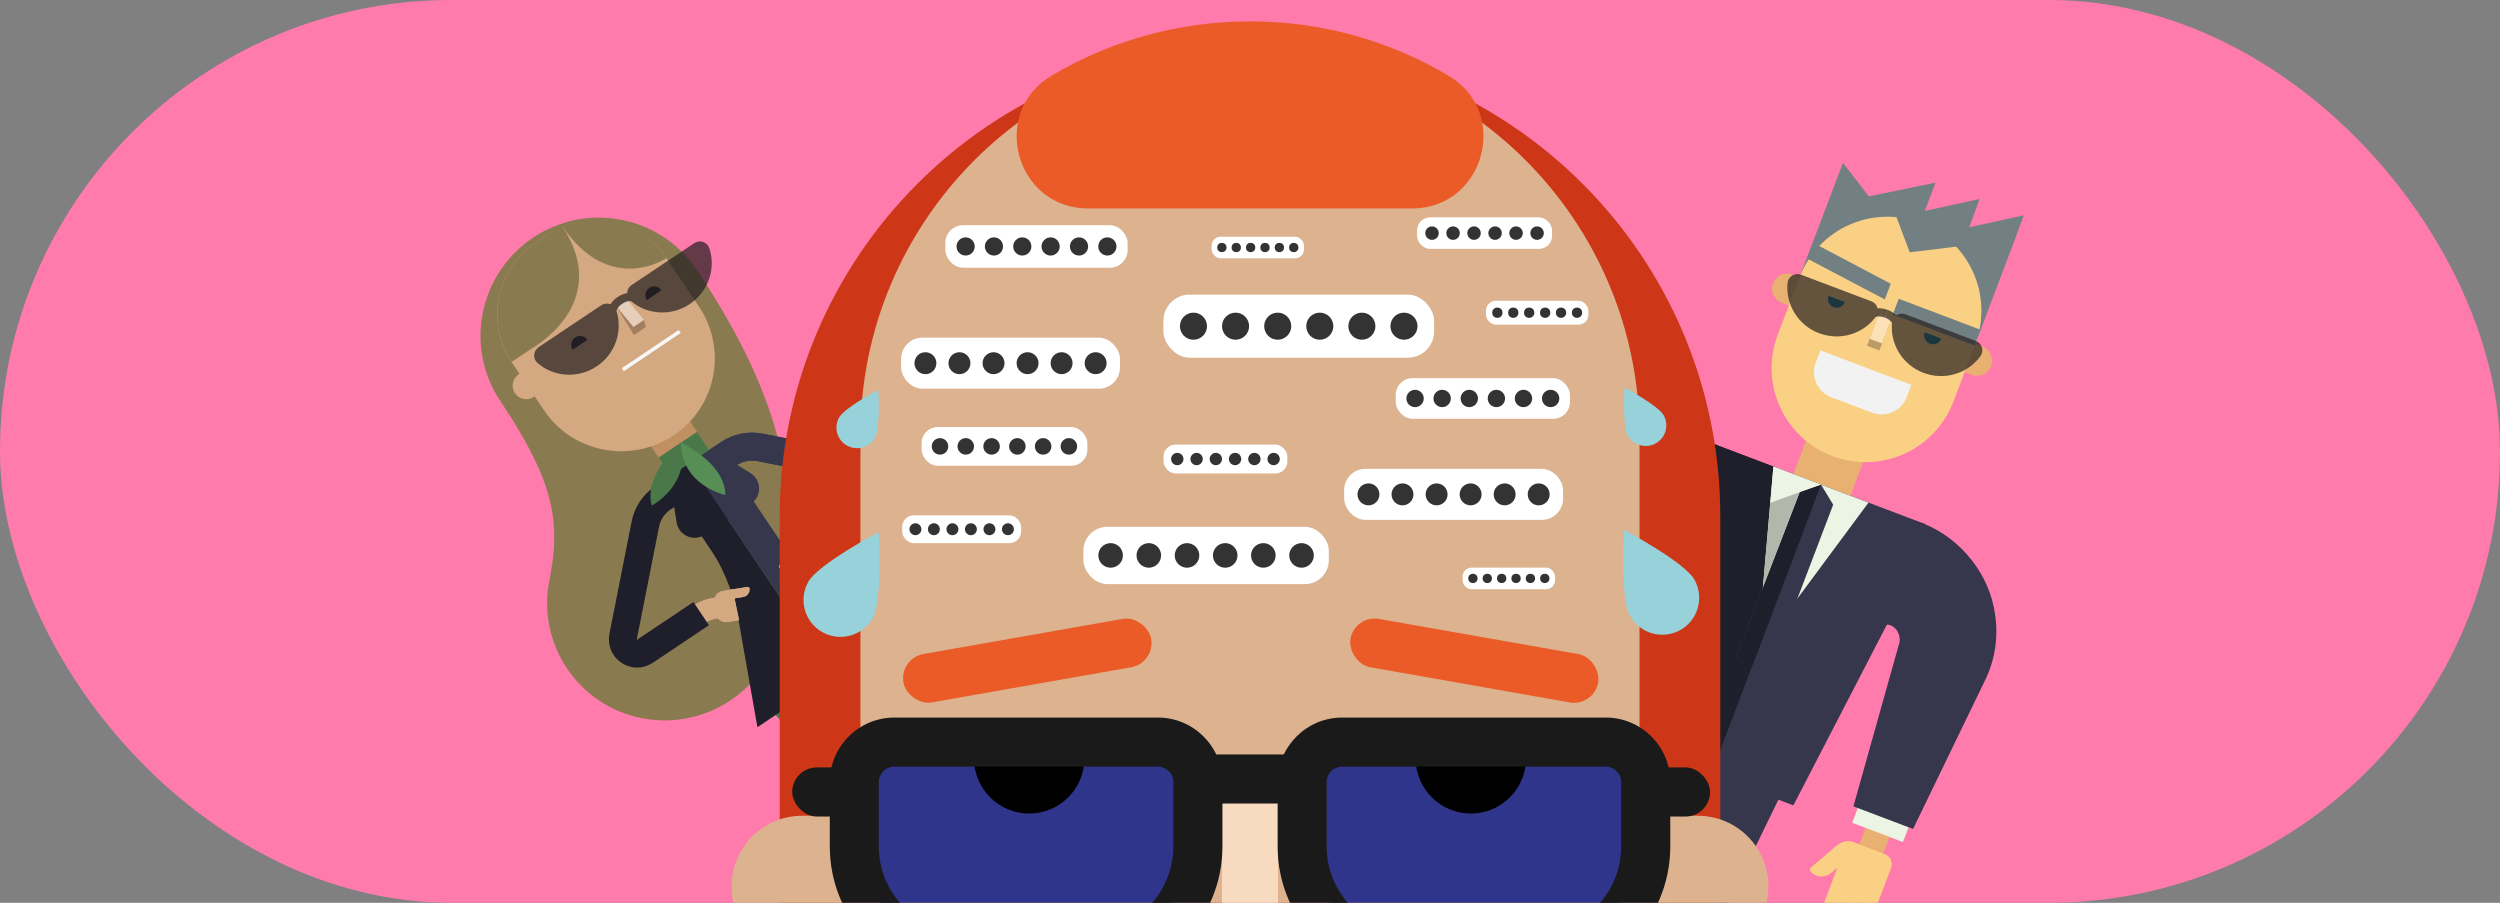 <?xml version="1.0" encoding="utf-8"?>
<svg xmlns="http://www.w3.org/2000/svg" xmlns:xlink="http://www.w3.org/1999/xlink" id="Calque_1" data-name="Calque 1" viewBox="0 0 360 130">
  <rect x="0" y="0" width="360" height="130" fill="#808080" stroke="none"/>
  <defs>
    <clipPath id="clippath">
      <rect x="39.89" width="280.21" height="130" style="fill: none; stroke-width: 0px;"/>
    </clipPath>
  </defs>
  <rect x="0" y="0" width="360" height="130" rx="65" ry="65" style="fill: #ff7bac; stroke-width: 0px;"/>
  <g style="clip-path: url(#clippath);">
    <g>
      <g>
        <g>
          <line x1="222.54" y1="101.74" x2="220.76" y2="106.43" style="fill: #e8b171; stroke: #e8b171; stroke-miterlimit: 10; stroke-width: 3.68px;"/>
          <line x1="222.54" y1="101.74" x2="224.06" y2="97.73" style="fill: none; stroke: #ecf5e4; stroke-miterlimit: 10; stroke-width: 7.82px;"/>
          <g>
            <g>
              <path d="m221.57,108.37l-2.33,6.13c-.21.56.07,1.19.63,1.41h0c.56.21,1.19-.07,1.41-.63l2.33-6.13c.08-.22-.03-.46-.24-.54l-1.25-.47c-.22-.08-.46.03-.54.24Z" style="fill: #fad184; stroke-width: 0px;"/>
              <path d="m219.82,107.71l-2.65,6.98c-.21.56.07,1.19.63,1.41h0c.56.21,1.19-.07,1.41-.63l2.65-6.98c.08-.22-.03-.46-.24-.54l-1.25-.47c-.22-.08-.46.03-.54.24Z" style="fill: #fad184; stroke-width: 0px;"/>
              <path d="m218.19,107.09l-2.31,6.08c-.21.56.07,1.19.63,1.41h0c.56.21,1.19-.07,1.41-.63l2.31-6.08c.08-.22-.03-.46-.24-.54l-1.25-.47c-.22-.08-.46.03-.54.24Z" style="fill: #fad184; stroke-width: 0px;"/>
              <path d="m216.85,106.52l-1.93,5.06c-.19.49.06,1.04.55,1.23h0c.49.19,1.04-.06,1.23-.55l1.93-5.06c.07-.19-.02-.4-.21-.47l-1.09-.41c-.19-.07-.4.02-.47.21Z" style="fill: #fad184; stroke-width: 0px;"/>
            </g>
            <path d="m216.67,106.98l1.04-2.73c.3-.78,1.17-1.17,1.95-.88l4.56,1.73-.76,4.44-6.78-2.57Z" style="fill: #fad184; stroke-width: 0px;"/>
          </g>
        </g>
        <path d="m223.81,104.71h0c1.14,0,2.07.93,2.07,2.07v5.71h0c-1.36,0-2.47-1.11-2.47-2.47v-4.91c0-.22.18-.4.4-.4Z" transform="translate(462.45 184.14) rotate(171.82)" style="fill: #fad184; stroke-width: 0px;"/>
        <path d="m222.19,109.15l.42.16c1.08.41,2.31-.14,2.72-1.22l.1-.26c.41-1.08-.14-2.31-1.22-2.72l-.42-.16c-1.08-.41-2.31.14-2.72,1.22l-.1.26c-.41,1.08.14,2.31,1.22,2.72Z" style="fill: #fad184; stroke-width: 0px;"/>
        <path d="m219.05,97.99c.96-3.45,5.77-20.54,6.63-23.61,2.73-8.61,12.7-13.38,21.2-10.39,0,0,.32.08.32.08l-5.52,14.56c-.1-.06-.34-.17-.41-.25-.92-.62-2.24-.26-2.88.69-.05.04-.18.32-.21.39-.17.36-.64,1.3-.81,1.68-.13.22-9.22,19.08-9.74,20.12,0,0-8.58-3.25-8.58-3.25h0Z" style="fill: #1f1f2b; stroke-width: 0px;"/>
      </g>
      <g>
        <g>
          <line x1="270.37" y1="119.87" x2="268.59" y2="124.57" style="fill: #e8b171; stroke: #e8b171; stroke-miterlimit: 10; stroke-width: 3.68px;"/>
          <line x1="270.37" y1="119.87" x2="271.89" y2="115.86" style="fill: none; stroke: #ecf5e4; stroke-miterlimit: 10; stroke-width: 7.82px;"/>
          <g>
            <g>
              <path d="m266.7,125.48l-2.32,6.14c-.21.56-.84.85-1.4.63h0c-.56-.21-.85-.84-.63-1.4l2.32-6.14c.08-.22.33-.33.54-.25l1.25.47c.22.08.33.33.25.54Z" style="fill: #fad184; stroke-width: 0px;"/>
              <path d="m268.45,126.14l-2.64,6.98c-.21.56-.84.85-1.4.63h0c-.56-.21-.85-.84-.63-1.4l2.64-6.98c.08-.22.33-.33.54-.25l1.25.47c.22.08.33.33.25.54Z" style="fill: #fad184; stroke-width: 0px;"/>
              <path d="m270.08,126.76l-2.3,6.08c-.21.56-.84.85-1.4.63h0c-.56-.21-.85-.84-.63-1.4l2.3-6.08c.08-.22.33-.33.54-.25l1.25.47c.22.08.33.33.25.54Z" style="fill: #fad184; stroke-width: 0px;"/>
              <path d="m271.46,127.22l-1.91,5.07c-.19.49-.73.74-1.22.55h0c-.49-.19-.74-.73-.55-1.22l1.91-5.07c.07-.19.28-.29.47-.21l1.09.41c.19.07.29.28.21.47Z" style="fill: #fad184; stroke-width: 0px;"/>
            </g>
            <path d="m271.29,127.69l1.03-2.73c.29-.78-.1-1.65-.88-1.95l-4.56-1.72-2.38,3.83,6.78,2.57Z" style="fill: #fad184; stroke-width: 0px;"/>
          </g>
        </g>
        <path d="m265.48,119.72h0v5.71c0,1.14-.93,2.07-2.07,2.07h0c-.22,0-.4-.18-.4-.4v-4.91c0-1.36,1.11-2.47,2.47-2.47Z" transform="translate(187.59 -157.87) rotate(49.7)" style="fill: #fad184; stroke-width: 0px;"/>
        <path d="m265.72,125.65l-.42-.16c-1.08-.41-1.64-1.63-1.23-2.71l.1-.26c.41-1.08,1.63-1.64,2.71-1.23l.42.16c1.08.41,1.64,1.63,1.23,2.71l-.1.26c-.41,1.08-1.63,1.64-2.71,1.23Z" style="fill: #fad184; stroke-width: 0px;"/>
        <path d="m266.89,116.12c.75-2.68,5.75-20.49,6.38-22.71,0,0,.17-.6.17-.6.43-1.22-.35-2.7-1.6-2.86-.13.01-.35-.06-.47-.08,0,0,5.52-14.56,5.52-14.56l.29.16c5.28,2.2,9.31,7.28,10.1,12.93.53,3.34-.02,6.79-1.52,9.74-.35.72-1.27,2.61-1.62,3.35l-8.66,17.88-8.58-3.25h0Z" style="fill: #36364d; stroke-width: 0px;"/>
      </g>
      <rect x="259.06" y="59.45" width="8.78" height="14.91" transform="translate(486.09 222.84) rotate(-159.24)" style="fill: #e8b171; stroke-width: 0px;"/>
      <g>
        <polyline points="258.86 40.66 263.08 29.52 278.72 26.3 277.18 30.37 285.07 28.65 283.56 32.73 291.43 31 289.92 35.08 284.44 49.54" style="fill: #728083; stroke-width: 0px;"/>
        <polyline points="272.14 32.18 265.38 23.45 263.08 29.52" style="fill: #728083; stroke-width: 0px;"/>
        <g>
          <path d="m283.9,53.97c1.13.43,2.39-.14,2.82-1.27s-.14-2.39-1.27-2.82l-1.52-.58-1.55,4.09,1.52.58Z" style="fill: #e8b171; stroke-width: 0px;"/>
          <path d="m256.59,43.62c-1.13-.43-1.7-1.69-1.27-2.82s1.69-1.7,2.82-1.27l1.52.58-1.55,4.09-1.52-.58Z" style="fill: #e8b171; stroke-width: 0px;"/>
        </g>
        <path d="m284.44,49.54c2.65-6.99-.87-14.8-7.86-17.45s-14.8.87-17.45,7.86l-3.14,8.27c-2.65,6.99.87,14.8,7.86,17.45,6.99,2.65,14.8-.87,17.45-7.86l3.14-8.27Z" style="fill: #fad184; stroke-width: 0px;"/>
        <rect x="272.58" y="45.18" width="12.59" height="2.42" transform="translate(523.2 188.61) rotate(-159.24)" style="fill: #728083; stroke-width: 0px;"/>
        <polyline points="286.53 34.93 275 36.33 272.89 30.73" style="fill: #728083; stroke-width: 0px;"/>
        <g>
          <path d="m277.17,47.86c-.25.66.08,1.39.74,1.64s1.39-.08,1.64-.74" style="fill: #027088; stroke-width: 0px;"/>
          <path d="m263.3,42.6c-.25.66.08,1.39.74,1.64s1.39-.08,1.64-.74" style="fill: #027088; stroke-width: 0px;"/>
        </g>
        <g>
          <rect x="269.46" y="46.42" width="1.91" height="3.85" transform="translate(506.15 189.39) rotate(-159.24)" style="fill: #ba9c64; stroke-width: 0px;"/>
          <rect x="269.85" y="45.41" width="1.91" height="3.85" transform="translate(507.25 187.57) rotate(-159.24)" style="fill: #fbe1b5; stroke-width: 0px;"/>
        </g>
        <g>
          <g style="opacity: .7;">
            <path d="m276.99,53.69c3.06,1.16,6.41.08,8.21-2.43.54-.76.21-1.83-.68-2.16l-10.13-3.84c-.88-.33-1.84.24-1.94,1.17-.31,3.07,1.48,6.1,4.53,7.26Z" style="fill: #231f20; stroke-width: 0px;"/>
            <path d="m271.41,45.72c.8.3,1.28.93,1.15,1.27l1.1.42c.39-1.03-.42-2.26-1.84-2.79" style="fill: #231f20; stroke-width: 0px;"/>
          </g>
          <g style="opacity: .7;">
            <path d="m261.95,47.99c-3.06-1.16-4.85-4.19-4.54-7.26.09-.93,1.06-1.5,1.94-1.17l10.13,3.83c.88.33,1.22,1.4.68,2.16-1.8,2.51-5.15,3.59-8.21,2.43Z" style="fill: #231f20; stroke-width: 0px;"/>
            <path d="m271.41,45.73c-.8-.3-1.57-.15-1.7.19l-1.1-.42c.39-1.03,1.81-1.41,3.22-.87" style="fill: #231f20; stroke-width: 0px;"/>
          </g>
        </g>
        <polygon points="272.27 40.86 261.05 34.94 260.19 37.21 271.41 43.12 272.27 40.86" style="fill: #728083; stroke-width: 0px;"/>
        <path d="m269.6,59.43c1.99.75,4.21-.25,4.97-2.24l.67-1.77-3.6-1.36-5.91-2.24-3.6-1.36-.67,1.77c-.75,1.99.25,4.21,2.24,4.97l5.91,2.24Z" style="fill: #f2f2f2; stroke-width: 0px;"/>
      </g>
      <rect x="257.94" y="69.62" width="5.75" height="6.67" transform="translate(100.16 290.99) rotate(-69.24)" style="fill: #e8b171; stroke-width: 0px;"/>
      <g>
        <g>
          <polygon points="231.04 149.18 226.05 147.29 239.13 99.38 248.57 102.95 231.04 149.18" style="fill: #1f1f2b; stroke-width: 0px;"/>
          <polygon points="238.24 151.91 232.93 149.9 250.33 103.98 259.77 107.56 238.24 151.91" style="fill: #36364d; stroke-width: 0px;"/>
        </g>
        <polygon points="258.25 115.97 234.23 106.86 246.89 63.97 277.2 75.46 271.72 89.93 258.25 115.97" style="fill: #36364d; stroke-width: 0px;"/>
        <polygon points="246.41 111.48 234.23 106.86 241.41 78.44 246.89 63.97 262.22 69.78 246.41 111.48" style="fill: #1f1f2b; stroke-width: 0px;"/>
      </g>
      <g>
        <polygon points="253.04 94 253.04 94 269.06 72.38 255.37 67.19 253.04 94" style="fill: #ecf5e4; stroke-width: 0px;"/>
        <polygon points="249.93 94.77 254.85 96.64 263.98 72.67 262.22 69.78 262.22 69.78 259.17 70.85 249.93 94.77" style="fill: #36364d; stroke-width: 0px;"/>
        <polygon points="262.23 69.79 259.19 70.85 249.95 94.78 252.42 95.72 262.23 69.79" style="fill: #1f1f2b; stroke-width: 0px;"/>
        <polygon points="254.92 72.41 255.37 67.19 262.22 69.78 259.17 70.85 254.92 72.41" style="fill: #ecf5e4; stroke-width: 0px;"/>
        <polygon points="259.17 70.85 253.86 84.59 254.92 72.41 259.17 70.85" style="fill: #b2b7ab; stroke-width: 0px;"/>
      </g>
    </g>
    <g>
      <g>
        <polygon points="119.61 95.64 127.33 90.47 151.39 138.75 149.4 140.09 119.61 95.64" style="fill: #568e55; stroke-width: 0px;"/>
        <path d="m142.52,115.95l-6.82,4.57,19.9,28.94,1.42-.95-1.68-2.5,4.32.74,2.9-1.95s-5.3-1.63-6.12-2.01l-13.93-26.83Z" style="fill: #2c3a51; stroke-width: 0px;"/>
        <polygon points="118.3 96.52 110.59 101.69 146.09 142.31 148.09 140.97 118.3 96.52" style="fill: #4a7848; stroke-width: 0px;"/>
        <path d="m128.38,125.43l6.82-4.57,19.2,29.41-1.42.95-1.68-2.5-.96,4.27-2.9,1.95s.51-5.52.46-6.42l-19.52-23.09Z" style="fill: #121219; stroke-width: 0px;"/>
        <path d="m100.3,38.83c-5.21-7.77-15.75-9.83-23.55-4.6s-9.91,15.76-4.7,23.53c7.82,11.66,8.72,17.47,7.07,25.77-1.84,9.19,4.13,18.1,13.33,19.89,9.2,1.8,18.14-4.2,19.98-13.39,3.55-17.79.52-32.35-12.12-51.2Z" style="fill: #8a7a50; stroke-width: 0px;"/>
        <g>
          <g>
            <g>
              <rect x="94.9" y="60.46" width="6.67" height="9.08" transform="translate(-19.55 65.69) rotate(-33.83)" style="fill: #c09063; stroke-width: 0px;"/>
              <rect x="95.85" y="63.57" width="6.67" height="5.67" transform="translate(-20.18 66.45) rotate(-33.83)" style="fill: #4a7848; stroke-width: 0px;"/>
            </g>
            <g>
              <path d="m78.36,59.1c4.11,6.13,12.5,7.71,18.66,3.58s7.74-12.39,3.64-18.52l-4.68-6.98c-3.79-5.65-11.45-7.15-17.13-3.34l-.88.59-.88.59c-5.67,3.8-7.2,11.46-3.42,17.11l4.68,6.98Z" style="fill: #d4a881; stroke-width: 0px;"/>
              <path d="m80.89,32.46c7.52,11.23-4.29,17.7-4.29,17.7l-2.92,1.95c-3.79-5.65-2.25-13.31,3.42-17.11l3.79-2.54-.88.59" style="fill: #8a7a50; stroke-width: 0px;"/>
              <path d="m80.89,32.46h0c2.73-1.83,10.87-1.58,15.08,4.71,0,0-8.19,5.58-15.08-4.71Z" style="fill: #8a7a50; stroke-width: 0px;"/>
              <path d="m73.81,53.51h2.18c1.07,0,1.95.87,1.95,1.95h0c0,1.07-.87,1.95-1.95,1.95h-2.18v-3.89h0Z" transform="translate(169.77 59.3) rotate(146.17)" style="fill: #d4a881; stroke-width: 0px;"/>
              <path d="m84.58,48.94c-.39-.58-1.18-.73-1.76-.34s-.74,1.18-.35,1.76" style="fill: #1f1f2b; stroke-width: 0px;"/>
              <path d="m95.25,41.79c-.39-.58-1.18-.73-1.76-.34s-.74,1.18-.35,1.76" style="fill: #1f1f2b; stroke-width: 0px;"/>
              <polygon points="91.28 48.24 92.98 47.11 92.74 46.07 88.79 44.17 91.28 48.24" style="fill: #a37e5e; stroke-width: 0px;"/>
              <polygon points="91.21 47.09 92.74 46.07 90.32 43.14 88.79 44.17 91.21 47.09" style="fill: #e6ceba; stroke-width: 0px;"/>
              <path d="m77.56,49.99l9.02-6.03c.42-.28.91-.31,1.33-.15.24-.38.59-.75,1.03-1.04h0c.43-.29.91-.48,1.37-.56.01-.45.23-.89.65-1.17l9.02-6.03c.79-.53,1.85-.18,2.15.7.99,2.91-.09,6.26-2.81,8.08-2.7,1.8-6.16,1.53-8.47-.44-.03,0-.07,0-.1,0-.36,0-.78.15-1.15.4h0c-.44.29-.73.68-.84,1,.94,2.89-.13,6.2-2.83,8-2.72,1.82-6.23,1.53-8.54-.49-.7-.61-.61-1.73.18-2.25Z" style="fill: #231f20; opacity: .7; stroke-width: 0px;"/>
            </g>
            <g>
              <path d="m99.35,66.67l-3.72,2.49,6.84,10.2c2.12,3.16,3.34,6.87,4,10.62l2.6,14.73,10.91-7.31" style="fill: #1f1f2b; stroke-width: 0px;"/>
              <path d="m99.35,66.67l3.78-2.53,8.63,12.88c.94,1.4,1.97,2.72,3.31,3.76l14.99,9.5-10.08,7.12" style="fill: #36364d; stroke-width: 0px;"/>
            </g>
            <g>
              <path d="m114.11,78.34l-.79,1.27,3.76,2.55.88-1.46c.41-.66.2-1.53-.46-1.94l-1.45-.89c-.66-.41-1.54-.2-1.94.46Z" style="fill: #d4a881; stroke-width: 0px;"/>
              <path d="m114.81,79.74l-1.05,1.71c-.31.5-.97.66-1.47.36h0c-.12-.07-.16-.23-.08-.35l1.15-1.87c.18-.29.57-.39.86-.21l.6.36Z" style="fill: #d4a881; stroke-width: 0px;"/>
              <path d="m120.13,75.41l-1.63,1.1c-.75.5-1.37,1.19-1.79,1.99l-.36.68" style="fill: none; stroke: #d4a881; stroke-miterlimit: 10; stroke-width: 3.06px;"/>
            </g>
            <g>
              <path d="m118.28,76.76l8.08-5.41c1.52-1.02,1.05-3.37-.75-3.73l-16.19-3.2c-1.54-.3-3.14.02-4.44.89l-1.85,1.24" style="fill: none; stroke: #36364d; stroke-linejoin: round; stroke-width: 4.02px;"/>
              <path d="m114.11,78.34l-.79,1.27,3.76,2.55.88-1.46c.41-.66.2-1.53-.46-1.94l-1.45-.89c-.66-.41-1.54-.2-1.94.46Z" style="fill: #d4a881; stroke-width: 0px;"/>
              <path d="m114.81,79.74l-1.05,1.71c-.31.5-.97.66-1.47.36h0c-.12-.07-.16-.23-.08-.35l1.15-1.87c.18-.29.57-.39.86-.21l.6.36Z" style="fill: #d4a881; stroke-width: 0px;"/>
              <line x1="116.71" y1="78.5" x2="116.35" y2="79.18" style="fill: none; stroke: #d4a881; stroke-miterlimit: 10; stroke-width: 3.06px;"/>
              <path d="m120.13,75.41l-1.63,1.1c-.75.5-1.37,1.19-1.79,1.99" style="fill: none; stroke: #d4a881; stroke-miterlimit: 10; stroke-width: 3.06px;"/>
              <path d="m118.28,76.76l8.08-5.41c1.52-1.02,1.05-3.37-.75-3.73l-16.19-3.2c-1.54-.3-3.14.02-4.44.89l-1.85,1.24" style="fill: none; stroke: #36364d; stroke-linejoin: round; stroke-width: 4.02px;"/>
              <path d="m104.02,85.11l1.48-.25.93,4.45-1.68.26c-.77.13-1.5-.39-1.62-1.16l-.27-1.67c-.12-.76.4-1.49,1.17-1.62Z" style="fill: #d4a881; stroke-width: 0px;"/>
              <path d="m105.05,86.28l1.98-.32c.58-.09.98-.65.89-1.23h0c-.02-.14-.15-.23-.29-.21l-2.17.35c-.34.06-.57.38-.52.72l.11.69Z" style="fill: #d4a881; stroke-width: 0px;"/>
              <path d="m99.02,89.56l1.63-1.1c.75-.5-4.13,3.04-4.55,3.85" style="fill: none; stroke: #d4a881; stroke-miterlimit: 10; stroke-width: 3.06px;"/>
              <path d="m104.02,85.11l1.48-.25.93,4.45-1.68.26c-.77.13-1.5-.39-1.62-1.16l-.27-1.67c-.12-.76.4-1.49,1.17-1.62Z" style="fill: #d4a881; stroke-width: 0px;"/>
              <path d="m105.05,86.28l1.98-.32c.58-.09.98-.65.89-1.23h0c-.02-.14-.15-.23-.29-.21l-2.17.35c-.34.06-.57.38-.52.72l.11.69Z" style="fill: #d4a881; stroke-width: 0px;"/>
              <line x1="103.18" y1="87.57" x2="103.94" y2="87.49" style="fill: none; stroke: #d4a881; stroke-miterlimit: 10; stroke-width: 3.06px;"/>
              <path d="m99.02,89.56l1.63-1.1c.75-.5,1.62-.81,2.52-.89" style="fill: none; stroke: #d4a881; stroke-miterlimit: 10; stroke-width: 3.06px;"/>
              <path d="m100.97,88.36l-8.08,5.41c-1.52,1.02-3.52-.31-3.16-2.11l3.2-16.19c.3-1.54,1.21-2.9,2.51-3.77l1.85-1.24" style="fill: none; stroke: #1f1f2b; stroke-linejoin: round; stroke-width: 4.02px;"/>
            </g>
          </g>
          <line x1="97.88" y1="47.73" x2="89.68" y2="53.24" style="fill: none; stroke: #f7f7f8; stroke-miterlimit: 10; stroke-width: .52px;"/>
        </g>
        <path d="m97.99,63.8s-5.37,4.48-4.14,9.01c0,0,5.7-3,4.14-9.01Z" style="fill: #4a7848; stroke-width: 0px;"/>
      </g>
      <g>
        <path d="m104.82,74.77l-3.33,2.23c-1.59,1.07-3.76.12-4.06-1.78l-.49-3.11,4.21-2.82,3.67,5.47Z" style="fill: #1f1f2b; stroke-width: 0px;"/>
        <path d="m104.82,74.77l3.33-2.23c1.59-1.07,1.54-3.43-.1-4.43l-2.69-1.63-4.21,2.82,3.67,5.47Z" style="fill: #36364d; stroke-width: 0px;"/>
      </g>
      <path d="m98.04,63.76s6.37,2.82,6.41,7.52c0,0-6.29-1.31-6.41-7.52Z" style="fill: #568e55; stroke-width: 0px;"/>
    </g>
    <g>
      <g>
        <path d="m112.28,151.63v-77.29c0-37.4,30.32-67.72,67.72-67.72h0c37.4,0,67.72,30.32,67.72,67.72v77.29" style="fill: #cd3717; stroke-width: 0px;"/>
        <path d="m115.51,117.47h8.39v20.32h-8.39c-5.61,0-10.16-4.55-10.16-10.16h0c0-5.61,4.55-10.16,10.16-10.16Z" style="fill: #dcb28f; stroke-width: 0px;"/>
        <path d="m246.25,117.47h8.39v20.32h-8.39c-5.61,0-10.16-4.55-10.16-10.16h0c0-5.61,4.55-10.16,10.16-10.16Z" transform="translate(490.74 255.26) rotate(-180)" style="fill: #dcb28f; stroke-width: 0px;"/>
        <path d="m180,6.61h0c30.96,0,56.09,25.13,56.09,56.09v87.11h-112.19V62.71c0-30.96,25.13-56.09,56.09-56.09Z" style="fill: #dcb28f; stroke-width: 0px;"/>
        <rect x="194.2" y="91.6" width="36.22" height="7.07" rx="3.53" ry="3.53" transform="translate(19.74 -35.42) rotate(10)" style="fill: #ea5b27; stroke-width: 0px;"/>
        <rect x="129.82" y="91.6" width="36.22" height="7.07" rx="3.53" ry="3.53" transform="translate(-14.27 27.13) rotate(-10)" style="fill: #ea5b27; stroke-width: 0px;"/>
        <rect x="175.96" y="115.24" width="8.08" height="22.55" style="fill: #f8dac1; stroke-width: 0px;"/>
        <rect x="171.17" y="108.64" width="17.67" height="7.07" style="fill: #1a1a1a; stroke-width: 0px;"/>
        <rect x="228.58" y="110.51" width="17.67" height="7.07" rx="3.53" ry="3.53" style="fill: #1a1a1a; stroke-width: 0px;"/>
        <rect x="114.08" y="110.51" width="17.67" height="7.07" rx="3.53" ry="3.53" style="fill: #1a1a1a; stroke-width: 0px;"/>
        <g>
          <path d="m191.27,109.16c-1.34,0-2.44,1.09-2.44,2.44v10.24c0,7.53,6.13,13.66,13.66,13.66h19.51c7.53,0,13.66-6.13,13.66-13.66v-10.24c0-1.34-1.09-2.44-2.44-2.44h-41.94Z" style="fill: #2f358b; stroke-width: 0px;"/>
          <path d="m126.52,108.99c-1.36,0-2.47,1.11-2.47,2.47v10.37c0,7.62,6.2,13.83,13.83,13.83h19.75c7.62,0,13.83-6.2,13.83-13.83v-10.37c0-1.36-1.11-2.47-2.47-2.47h-42.47Z" style="fill: #2f358b; stroke-width: 0px;"/>
        </g>
        <path d="m140.25,108.32h15.9v.88c0,4.39-3.56,7.95-7.95,7.95h0c-4.39,0-7.95-3.56-7.95-7.95v-.88h0Z" style="stroke-width: 0px;"/>
        <path d="m203.85,108.32h15.9v.88c0,4.39-3.56,7.95-7.95,7.95h0c-4.39,0-7.95-3.56-7.95-7.95v-.88h0Z" style="stroke-width: 0px;"/>
        <path d="m180,3.08h0c-10.43,0-20.2,2.85-28.56,7.81-8.99,5.33-5.19,19.13,5.27,19.13h46.6c10.45,0,14.26-13.8,5.27-19.13-8.37-4.96-18.13-7.81-28.56-7.81Z" style="fill: #ea5b27; stroke-width: 0px;"/>
        <g>
          <path d="m221.08,141.32h-17.67c-10.72,0-19.43-8.72-19.43-19.43v-9.28c0-5.11,4.16-9.28,9.28-9.28h37.98c5.11,0,9.28,4.16,9.28,9.28v9.28c0,10.72-8.72,19.43-19.43,19.43Zm-27.83-30.92c-1.22,0-2.21.99-2.21,2.21v9.28c0,6.82,5.55,12.37,12.37,12.37h17.67c6.82,0,12.37-5.55,12.37-12.37v-9.28c0-1.22-.99-2.21-2.21-2.21h-37.98Z" style="fill: #1a1a1a; stroke-width: 0px;"/>
          <path d="m156.59,141.32h-17.67c-10.72,0-19.43-8.72-19.43-19.43v-9.28c0-5.11,4.16-9.28,9.28-9.28h37.98c5.11,0,9.28,4.16,9.28,9.28v9.28c0,10.72-8.72,19.43-19.43,19.43Zm-27.83-30.92c-1.22,0-2.21.99-2.21,2.21v9.28c0,6.82,5.55,12.37,12.37,12.37h17.67c6.82,0,12.37-5.55,12.37-12.37v-9.28c0-1.22-.99-2.21-2.21-2.21h-37.98Z" style="fill: #1a1a1a; stroke-width: 0px;"/>
        </g>
      </g>
      <path d="m125.67,89c-1.44,2.56-4.69,3.47-7.25,2.03s-3.47-4.69-2.03-7.25,10.14-7.16,10.14-7.16c0,0,.59,9.81-.85,12.38Z" style="fill: #97d2db; stroke-width: 0px;"/>
      <path d="m126,63.03c-.8,1.43-2.61,1.93-4.04,1.13-1.43-.8-1.93-2.61-1.13-4.04s5.64-3.98,5.64-3.98c0,0,.33,5.46-.47,6.89Z" style="fill: #97d2db; stroke-width: 0px;"/>
      <path d="m234.72,88.69c1.44,2.56,4.69,3.47,7.25,2.03,2.56-1.44,3.47-4.69,2.03-7.25-1.44-2.56-10.14-7.16-10.14-7.16,0,0-.59,9.81.85,12.38Z" style="fill: #97d2db; stroke-width: 0px;"/>
      <path d="m234.4,62.71c.8,1.43,2.61,1.93,4.04,1.13s1.93-2.61,1.13-4.04-5.64-3.98-5.64-3.98c0,0-.33,5.46.47,6.89Z" style="fill: #97d2db; stroke-width: 0px;"/>
      <g>
        <g>
          <rect x="129.76" y="48.62" width="31.52" height="7.35" rx="3.06" ry="3.06" style="fill: #fff; stroke-width: 0px;"/>
          <g>
            <circle cx="133.26" cy="52.3" r="1.58" style="fill: #333; stroke-width: 0px;"/>
            <circle cx="138.16" cy="52.3" r="1.58" style="fill: #333; stroke-width: 0px;"/>
            <circle cx="143.07" cy="52.3" r="1.58" style="fill: #333; stroke-width: 0px;"/>
            <circle cx="147.97" cy="52.3" r="1.58" style="fill: #333; stroke-width: 0px;"/>
            <circle cx="152.87" cy="52.3" r="1.58" style="fill: #333; stroke-width: 0px;"/>
            <circle cx="157.77" cy="52.3" r="1.58" style="fill: #333; stroke-width: 0px;"/>
          </g>
        </g>
        <g>
          <rect x="167.55" y="64.02" width="17.83" height="4.16" rx="1.73" ry="1.73" style="fill: #fff; stroke-width: 0px;"/>
          <g>
            <circle cx="169.53" cy="66.1" r=".89" style="fill: #333; stroke-width: 0px;"/>
            <circle cx="172.31" cy="66.1" r=".89" style="fill: #333; stroke-width: 0px;"/>
            <circle cx="175.08" cy="66.1" r=".89" style="fill: #333; stroke-width: 0px;"/>
            <circle cx="177.85" cy="66.1" r=".89" style="fill: #333; stroke-width: 0px;"/>
            <circle cx="180.63" cy="66.1" r=".89" style="fill: #333; stroke-width: 0px;"/>
            <circle cx="183.4" cy="66.1" r=".89" style="fill: #333; stroke-width: 0px;"/>
          </g>
        </g>
        <g>
          <rect x="167.53" y="42.42" width="38.98" height="9.09" rx="3.79" ry="3.79" style="fill: #fff; stroke-width: 0px;"/>
          <g>
            <circle cx="171.86" cy="46.97" r="1.95" style="fill: #333; stroke-width: 0px;"/>
            <circle cx="177.92" cy="46.97" r="1.95" style="fill: #333; stroke-width: 0px;"/>
            <circle cx="183.99" cy="46.97" r="1.95" style="fill: #333; stroke-width: 0px;"/>
            <circle cx="190.05" cy="46.97" r="1.95" style="fill: #333; stroke-width: 0px;"/>
            <circle cx="196.11" cy="46.97" r="1.95" style="fill: #333; stroke-width: 0px;"/>
            <circle cx="202.17" cy="46.97" r="1.95" style="fill: #333; stroke-width: 0px;"/>
          </g>
        </g>
        <g>
          <rect x="193.56" y="67.51" width="31.52" height="7.35" rx="3.06" ry="3.06" style="fill: #fff; stroke-width: 0px;"/>
          <g>
            <circle cx="197.06" cy="71.19" r="1.58" style="fill: #333; stroke-width: 0px;"/>
            <circle cx="201.96" cy="71.19" r="1.58" style="fill: #333; stroke-width: 0px;"/>
            <circle cx="206.87" cy="71.19" r="1.58" style="fill: #333; stroke-width: 0px;"/>
            <circle cx="211.77" cy="71.19" r="1.58" style="fill: #333; stroke-width: 0px;"/>
            <circle cx="216.67" cy="71.19" r="1.58" style="fill: #333; stroke-width: 0px;"/>
            <circle cx="221.57" cy="71.19" r="1.58" style="fill: #333; stroke-width: 0px;"/>
          </g>
        </g>
        <g>
          <rect x="156.01" y="75.86" width="35.34" height="8.25" rx="3.44" ry="3.44" style="fill: #fff; stroke-width: 0px;"/>
          <g>
            <circle cx="159.93" cy="79.98" r="1.77" style="fill: #333; stroke-width: 0px;"/>
            <circle cx="165.43" cy="79.98" r="1.77" style="fill: #333; stroke-width: 0px;"/>
            <circle cx="170.93" cy="79.98" r="1.77" style="fill: #333; stroke-width: 0px;"/>
            <circle cx="176.43" cy="79.98" r="1.77" style="fill: #333; stroke-width: 0px;"/>
            <circle cx="181.92" cy="79.98" r="1.77" style="fill: #333; stroke-width: 0px;"/>
            <circle cx="187.42" cy="79.98" r="1.77" style="fill: #333; stroke-width: 0px;"/>
          </g>
        </g>
        <g>
          <rect x="132.71" y="61.5" width="23.87" height="5.57" rx="2.32" ry="2.32" style="fill: #fff; stroke-width: 0px;"/>
          <g>
            <circle cx="135.36" cy="64.28" r="1.19" style="fill: #333; stroke-width: 0px;"/>
            <circle cx="139.07" cy="64.28" r="1.19" style="fill: #333; stroke-width: 0px;"/>
            <circle cx="142.79" cy="64.28" r="1.19" style="fill: #333; stroke-width: 0px;"/>
            <circle cx="146.5" cy="64.28" r="1.19" style="fill: #333; stroke-width: 0px;"/>
            <circle cx="150.21" cy="64.28" r="1.19" style="fill: #333; stroke-width: 0px;"/>
            <circle cx="153.92" cy="64.28" r="1.19" style="fill: #333; stroke-width: 0px;"/>
          </g>
        </g>
        <g>
          <rect x="129.91" y="74.21" width="17.13" height="4" rx="1.67" ry="1.67" style="fill: #fff; stroke-width: 0px;"/>
          <g>
            <circle cx="131.82" cy="76.21" r=".86" style="fill: #333; stroke-width: 0px;"/>
            <circle cx="134.48" cy="76.21" r=".86" style="fill: #333; stroke-width: 0px;"/>
            <circle cx="137.15" cy="76.21" r=".86" style="fill: #333; stroke-width: 0px;"/>
            <circle cx="139.81" cy="76.21" r=".86" style="fill: #333; stroke-width: 0px;"/>
            <circle cx="142.48" cy="76.21" r=".86" style="fill: #333; stroke-width: 0px;"/>
            <circle cx="145.14" cy="76.21" r=".86" style="fill: #333; stroke-width: 0px;"/>
          </g>
        </g>
        <g>
          <rect x="200.98" y="54.45" width="25.1" height="5.86" rx="2.44" ry="2.44" style="fill: #fff; stroke-width: 0px;"/>
          <g>
            <circle cx="203.77" cy="57.38" r="1.25" style="fill: #333; stroke-width: 0px;"/>
            <circle cx="207.67" cy="57.38" r="1.25" style="fill: #333; stroke-width: 0px;"/>
            <circle cx="211.58" cy="57.38" r="1.25" style="fill: #333; stroke-width: 0px;"/>
            <circle cx="215.48" cy="57.38" r="1.25" style="fill: #333; stroke-width: 0px;"/>
            <circle cx="219.38" cy="57.38" r="1.25" style="fill: #333; stroke-width: 0px;"/>
            <circle cx="223.29" cy="57.38" r="1.25" style="fill: #333; stroke-width: 0px;"/>
          </g>
        </g>
        <g>
          <rect x="204.05" y="31.3" width="19.45" height="4.54" rx="1.89" ry="1.89" style="fill: #fff; stroke-width: 0px;"/>
          <g>
            <circle cx="206.21" cy="33.57" r=".97" style="fill: #333; stroke-width: 0px;"/>
            <circle cx="209.24" cy="33.57" r=".97" style="fill: #333; stroke-width: 0px;"/>
            <circle cx="212.26" cy="33.57" r=".97" style="fill: #333; stroke-width: 0px;"/>
            <circle cx="215.29" cy="33.57" r=".97" style="fill: #333; stroke-width: 0px;"/>
            <circle cx="218.31" cy="33.57" r=".97" style="fill: #333; stroke-width: 0px;"/>
            <circle cx="221.34" cy="33.57" r=".97" style="fill: #333; stroke-width: 0px;"/>
          </g>
        </g>
        <g>
          <rect x="213.98" y="43.31" width="14.75" height="3.44" rx="1.43" ry="1.43" style="fill: #fff; stroke-width: 0px;"/>
          <g>
            <circle cx="215.62" cy="45.03" r=".74" style="fill: #333; stroke-width: 0px;"/>
            <circle cx="217.91" cy="45.03" r=".74" style="fill: #333; stroke-width: 0px;"/>
            <circle cx="220.2" cy="45.03" r=".74" style="fill: #333; stroke-width: 0px;"/>
            <circle cx="222.5" cy="45.03" r=".74" style="fill: #333; stroke-width: 0px;"/>
            <circle cx="224.79" cy="45.03" r=".74" style="fill: #333; stroke-width: 0px;"/>
            <circle cx="227.09" cy="45.03" r=".74" style="fill: #333; stroke-width: 0px;"/>
          </g>
        </g>
        <g>
          <rect x="174.47" y="34.09" width="13.31" height="3.11" rx="1.29" ry="1.29" style="fill: #fff; stroke-width: 0px;"/>
          <g>
            <circle cx="175.95" cy="35.64" r=".67" style="fill: #333; stroke-width: 0px;"/>
            <circle cx="178.02" cy="35.64" r=".67" style="fill: #333; stroke-width: 0px;"/>
            <circle cx="180.09" cy="35.64" r=".67" style="fill: #333; stroke-width: 0px;"/>
            <circle cx="182.16" cy="35.64" r=".67" style="fill: #333; stroke-width: 0px;"/>
            <circle cx="184.23" cy="35.64" r=".67" style="fill: #333; stroke-width: 0px;"/>
            <circle cx="186.3" cy="35.64" r=".67" style="fill: #333; stroke-width: 0px;"/>
          </g>
        </g>
        <g>
          <rect x="210.62" y="81.74" width="13.31" height="3.11" rx="1.29" ry="1.29" style="fill: #fff; stroke-width: 0px;"/>
          <g>
            <circle cx="212.1" cy="83.29" r=".67" style="fill: #333; stroke-width: 0px;"/>
            <circle cx="214.17" cy="83.29" r=".67" style="fill: #333; stroke-width: 0px;"/>
            <circle cx="216.24" cy="83.29" r=".67" style="fill: #333; stroke-width: 0px;"/>
            <circle cx="218.31" cy="83.29" r=".67" style="fill: #333; stroke-width: 0px;"/>
            <circle cx="220.38" cy="83.29" r=".67" style="fill: #333; stroke-width: 0px;"/>
            <circle cx="222.45" cy="83.29" r=".67" style="fill: #333; stroke-width: 0px;"/>
          </g>
        </g>
        <g>
          <rect x="136.13" y="32.43" width="26.25" height="6.12" rx="2.55" ry="2.55" style="fill: #fff; stroke-width: 0px;"/>
          <g>
            <circle cx="139.05" cy="35.49" r="1.31" style="fill: #333; stroke-width: 0px;"/>
            <circle cx="143.13" cy="35.49" r="1.31" style="fill: #333; stroke-width: 0px;"/>
            <circle cx="147.21" cy="35.49" r="1.31" style="fill: #333; stroke-width: 0px;"/>
            <circle cx="151.29" cy="35.49" r="1.31" style="fill: #333; stroke-width: 0px;"/>
            <circle cx="155.38" cy="35.49" r="1.31" style="fill: #333; stroke-width: 0px;"/>
            <circle cx="159.46" cy="35.49" r="1.31" style="fill: #333; stroke-width: 0px;"/>
          </g>
        </g>
      </g>
    </g>
  </g>
</svg>